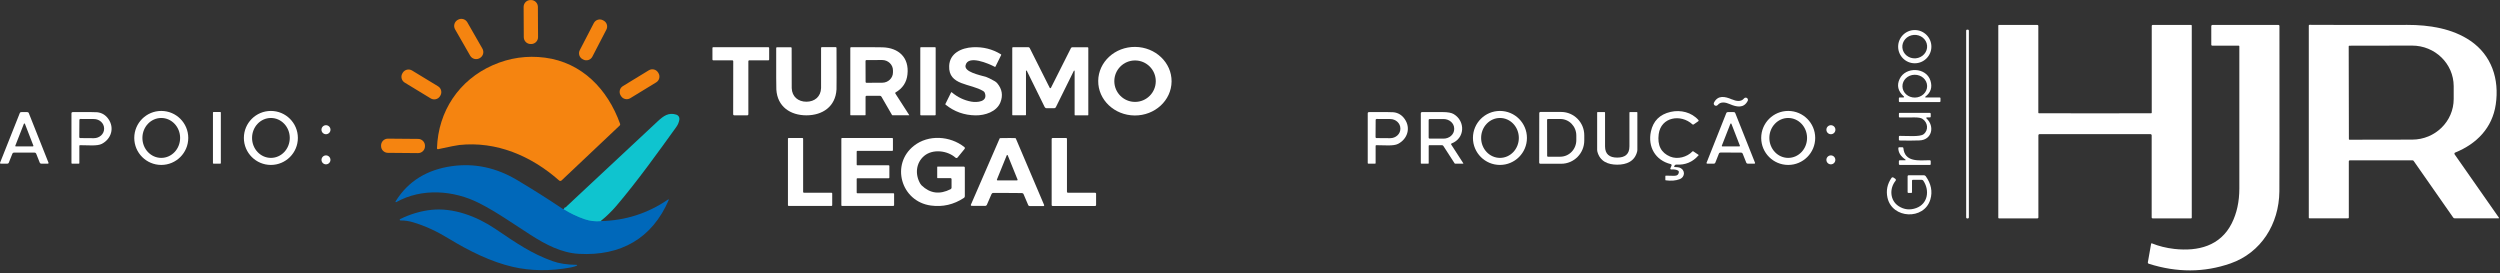 <?xml version="1.0" encoding="utf-8"?>
<svg xmlns="http://www.w3.org/2000/svg" fill="none" height="100%" overflow="visible" preserveAspectRatio="none" style="display: block;" viewBox="0 0 476 52" width="100%">
<rect x="0" y="0" width="476" height="52" fill="#333333" stroke="none"/>
<g id="Group 28">
<path d="M114.353 42.103C113.319 42.2 112.278 42.068 111.231 41.705C109.869 41.23 108.563 40.601 107.319 39.819" id="Vector" stroke="#0896C5" stroke-width="0.864"/>
<path d="M398.908 21.581C404.942 21.581 408.498 21.581 409.587 21.561C409.643 21.561 409.692 21.512 409.692 21.456V4.937C409.692 4.832 409.776 4.748 409.881 4.748H417.187C417.256 4.748 417.312 4.804 417.312 4.874V41.453C417.312 41.523 417.256 41.579 417.187 41.579H409.867C409.762 41.579 409.678 41.495 409.678 41.397V25.765C409.678 25.647 409.58 25.549 409.462 25.542C409.182 25.542 405.655 25.535 398.894 25.535C392.133 25.535 388.605 25.535 388.326 25.542C388.207 25.542 388.109 25.64 388.109 25.765V41.397C388.109 41.495 388.026 41.579 387.921 41.579H380.601C380.531 41.579 380.475 41.523 380.475 41.453V4.874C380.475 4.804 380.531 4.748 380.601 4.748H387.907C388.012 4.748 388.096 4.832 388.096 4.937V21.456C388.096 21.519 388.144 21.561 388.2 21.561C389.283 21.575 392.845 21.581 398.88 21.581H398.908Z" fill="white" id="Vector_2"/>
<path d="M421.266 4.748H433.81C433.922 4.748 434.006 4.839 434.006 4.944C434.02 23.726 434.013 34.238 433.992 36.466C433.922 42.64 430.527 48.116 424.688 50.156C419.687 51.902 414.498 51.923 409.126 50.219C409.008 50.177 408.931 50.058 408.952 49.939L409.573 46.412C409.58 46.356 409.629 46.321 409.685 46.328C409.692 46.328 409.699 46.328 409.706 46.328C411.026 46.866 412.458 47.222 414.002 47.397C418.528 47.893 422.767 46.831 424.933 42.508C425.89 40.594 426.371 38.387 426.371 35.879C426.378 20.981 426.385 11.957 426.371 8.814C426.371 8.744 426.316 8.695 426.253 8.695H421.217C421.112 8.695 421.028 8.611 421.028 8.506V4.972C421.028 4.846 421.126 4.748 421.252 4.748H421.266Z" fill="white" id="Vector_3"/>
<path d="M467.351 29.376L475.788 41.439C475.816 41.481 475.809 41.53 475.767 41.557C475.753 41.572 475.732 41.572 475.711 41.572H467.379C467.267 41.572 467.155 41.516 467.092 41.425L459.556 30.634C459.507 30.571 459.43 30.529 459.353 30.529H447.409C447.305 30.529 447.214 30.613 447.214 30.717V41.439C447.214 41.509 447.158 41.565 447.088 41.565H439.712C439.642 41.565 439.594 41.509 439.594 41.446V4.86C439.594 4.79 439.649 4.727 439.719 4.727C444.476 4.755 450.685 4.762 458.333 4.741C462.517 4.734 466.904 5.412 470.361 7.766C474.398 10.518 475.914 15.065 475.187 19.919C474.531 24.319 471.597 27.379 467.448 29.055C467.344 29.097 467.295 29.216 467.337 29.32C467.337 29.334 467.351 29.348 467.358 29.362L467.351 29.376ZM447.193 8.82L447.228 26.485C447.228 26.555 447.284 26.603 447.346 26.603L459.283 26.582C463.656 26.575 467.19 23.104 467.183 18.836V16.399C467.169 12.124 463.621 8.674 459.248 8.681L447.312 8.702C447.242 8.702 447.193 8.758 447.193 8.82Z" fill="white" id="Vector_4"/>
<path d="M374.671 5.643H374.559C374.447 5.643 374.357 5.734 374.357 5.846V41.391C374.357 41.503 374.447 41.593 374.559 41.593H374.671C374.783 41.593 374.874 41.503 374.874 41.391V5.846C374.874 5.734 374.783 5.643 374.671 5.643Z" fill="white" id="Vector_5"/>
<path d="M367.735 8.884C367.735 10.63 366.317 12.048 364.571 12.048C362.825 12.048 361.407 10.63 361.407 8.884C361.407 7.138 362.825 5.72 364.571 5.72C366.317 5.72 367.735 7.138 367.735 8.884ZM366.918 8.681C366.813 7.452 365.675 6.544 364.376 6.649C363.076 6.76 362.106 7.843 362.21 9.072C362.315 10.302 363.454 11.21 364.753 11.105C366.052 10.993 367.023 9.91 366.918 8.681Z" fill="white" id="Vector_6"/>
<path d="M141.048 8.988C143.269 8.988 145.022 8.988 146.308 8.988C146.384 8.988 146.447 9.051 146.447 9.128V11.349C146.447 11.426 146.384 11.482 146.315 11.482H142.676C142.571 11.482 142.487 11.566 142.487 11.67V21.749C142.487 21.868 142.396 21.959 142.285 21.959H141.041C140.35 21.959 139.931 21.959 139.798 21.959C139.686 21.959 139.595 21.861 139.595 21.749L139.609 11.67C139.609 11.566 139.526 11.482 139.421 11.482H135.782C135.705 11.482 135.649 11.419 135.649 11.342V9.121C135.649 9.044 135.712 8.981 135.789 8.981C137.074 8.981 138.82 8.981 141.048 8.981V8.988Z" fill="white" id="Vector_7"/>
<path d="M153.537 19.367C155.101 19.367 156.282 18.41 156.331 16.769C156.345 16.406 156.338 13.857 156.331 9.121C156.331 9.037 156.394 8.974 156.477 8.974H159.131C159.208 8.974 159.271 9.037 159.271 9.114C159.292 13.961 159.292 16.595 159.271 17.021C159.083 20.303 156.61 21.952 153.551 21.959C150.491 21.959 148.012 20.317 147.816 17.042C147.788 16.616 147.781 13.982 147.788 9.135C147.788 9.058 147.851 8.995 147.928 8.995H150.582C150.666 8.995 150.729 9.051 150.729 9.135C150.729 13.864 150.729 16.42 150.743 16.783C150.799 18.418 151.986 19.374 153.551 19.367H153.537Z" fill="white" id="Vector_8"/>
<path d="M173.115 21.903C173.115 21.903 173.115 21.938 173.101 21.952C173.101 21.952 173.094 21.952 173.087 21.952H169.951C169.902 21.952 169.86 21.924 169.832 21.882L167.827 18.411C167.765 18.299 167.653 18.236 167.527 18.236H164.999C164.894 18.236 164.803 18.327 164.803 18.432V21.861C164.803 21.91 164.768 21.945 164.719 21.945H161.981C161.939 21.945 161.897 21.91 161.897 21.861V9.121C161.897 9.052 161.953 8.989 162.03 8.989C165.257 8.975 167.269 8.989 168.065 9.01C171.089 9.107 173.136 10.937 172.779 14.171C172.619 15.68 171.865 16.826 170.516 17.594C170.447 17.636 170.426 17.72 170.468 17.789C170.468 17.789 170.468 17.789 170.468 17.796L173.108 21.896L173.115 21.903ZM164.796 11.594L164.81 15.61C164.81 15.694 164.88 15.764 164.964 15.764L167.974 15.75C169.106 15.75 170.028 14.863 170.021 13.773V13.396C170.021 12.306 169.092 11.426 167.96 11.426L164.95 11.44C164.866 11.44 164.796 11.51 164.796 11.594Z" fill="white" id="Vector_9"/>
<path d="M178.039 8.989H175.336C175.274 8.989 175.224 9.039 175.224 9.101V21.841C175.224 21.903 175.274 21.953 175.336 21.953H178.039C178.101 21.953 178.151 21.903 178.151 21.841V9.101C178.151 9.039 178.101 8.989 178.039 8.989Z" fill="white" id="Vector_10"/>
<path d="M181.224 17.58C182.327 18.509 183.557 19.096 184.919 19.348C186.043 19.55 188.146 19.396 187.503 17.678C187.454 17.552 187.37 17.441 187.252 17.371C184.828 15.834 180.553 16.337 180.721 12.544C180.826 10.114 183.082 9.108 185.219 8.996C187.175 8.898 188.963 9.345 190.583 10.344C190.632 10.372 190.646 10.428 190.625 10.477L189.536 12.684C189.515 12.733 189.459 12.754 189.41 12.726C188.278 12.118 184.311 10.386 183.843 12.433C183.557 13.69 186.399 14.256 187.789 14.661C188.034 14.731 188.565 14.996 189.382 15.45C189.57 15.555 189.738 15.694 189.878 15.855C190.8 16.959 191.002 18.174 190.478 19.487C189.759 21.289 187.531 21.988 185.75 21.967C183.592 21.939 181.685 21.261 180.029 19.92C179.995 19.892 179.981 19.843 180.001 19.802L181.084 17.608C181.105 17.559 181.161 17.538 181.21 17.566C181.217 17.566 181.224 17.573 181.231 17.58H181.224Z" fill="white" id="Vector_11"/>
<path d="M199.992 16.783C199.992 16.783 200.019 16.783 200.033 16.783C200.061 16.783 200.082 16.755 200.096 16.727L203.903 9.163C203.952 9.058 204.057 8.995 204.168 8.995H207.081C207.158 8.995 207.214 9.058 207.214 9.128V21.875C207.214 21.924 207.179 21.959 207.13 21.959H204.692C204.65 21.959 204.608 21.924 204.608 21.875V13.514C204.608 13.472 204.566 13.438 204.525 13.438C204.497 13.438 204.469 13.459 204.462 13.479L201.046 20.387C200.983 20.52 200.851 20.604 200.704 20.604C200.613 20.604 200.369 20.604 199.978 20.604C199.586 20.604 199.349 20.604 199.251 20.604C199.104 20.604 198.979 20.513 198.909 20.387L195.5 13.472C195.479 13.431 195.431 13.417 195.389 13.438C195.368 13.451 195.347 13.472 195.347 13.5V21.861C195.347 21.903 195.305 21.945 195.256 21.945H192.818C192.769 21.945 192.734 21.903 192.734 21.854V9.114C192.741 9.037 192.804 8.981 192.881 8.981H195.794C195.906 8.981 196.01 9.051 196.059 9.149L199.866 16.72C199.866 16.72 199.901 16.769 199.929 16.776C199.943 16.776 199.957 16.776 199.971 16.776L199.992 16.783Z" fill="white" id="Vector_12"/>
<path d="M209.1 15.4C209.135 11.796 212.285 8.897 216.14 8.932C219.996 8.967 223.104 11.915 223.069 15.519C223.034 19.123 219.884 22.022 216.029 21.987C212.173 21.952 209.065 19.004 209.1 15.4ZM220.059 15.456C220.059 13.277 218.292 11.51 216.112 11.51C213.933 11.51 212.166 13.277 212.166 15.456C212.166 17.635 213.933 19.402 216.112 19.402C218.292 19.402 220.059 17.635 220.059 15.456Z" fill="white" id="Vector_13"/>
<path d="M362.483 18.355C361.372 17.363 361.107 16.26 361.687 15.037C362.818 12.649 366.75 12.795 367.554 15.345C367.952 16.595 367.63 17.622 366.583 18.411C366.548 18.432 366.541 18.481 366.562 18.516C366.576 18.537 366.604 18.551 366.632 18.551H369.328C369.405 18.551 369.467 18.614 369.467 18.69V19.284C369.467 19.368 369.398 19.438 369.314 19.438H361.7C361.617 19.438 361.547 19.368 361.547 19.284V18.683C361.547 18.614 361.603 18.558 361.68 18.558H362.413C362.476 18.558 362.532 18.502 362.532 18.439C362.532 18.404 362.518 18.376 362.49 18.355H362.483ZM366.925 16.364C366.904 15.163 365.835 14.213 364.536 14.234C363.237 14.255 362.203 15.247 362.224 16.448C362.245 17.65 363.314 18.6 364.613 18.579C365.912 18.558 366.946 17.566 366.925 16.364Z" fill="white" id="Vector_14"/>
<path d="M329.746 18.913C330.556 19.263 331.492 19.444 332.058 18.746C332.204 18.564 332.47 18.536 332.651 18.683C332.805 18.809 332.854 19.032 332.763 19.207C332.009 20.667 330.654 20.387 329.361 19.828C328.551 19.472 327.615 19.291 327.05 19.996C326.896 20.171 326.631 20.192 326.449 20.045C326.302 19.919 326.26 19.71 326.344 19.535C327.091 18.075 328.447 18.355 329.746 18.921V18.913Z" fill="white" id="Vector_15"/>
<path d="M35.845 26.262C35.845 29.105 33.54 31.403 30.705 31.403C27.869 31.403 25.564 29.098 25.564 26.262C25.564 23.42 27.869 21.122 30.705 21.122C33.547 21.122 35.845 23.427 35.845 26.262ZM30.705 22.463C28.721 22.463 27.114 24.16 27.114 26.262C27.114 28.365 28.721 30.062 30.705 30.062C32.688 30.062 34.295 28.365 34.295 26.262C34.295 24.167 32.688 22.463 30.705 22.463Z" fill="white" id="Vector_16"/>
<path d="M56.715 26.262C56.715 29.105 54.41 31.403 51.575 31.403C48.739 31.403 46.434 29.098 46.434 26.262C46.434 23.42 48.739 21.122 51.575 21.122C54.417 21.122 56.715 23.427 56.715 26.262ZM51.582 22.463C49.598 22.463 47.992 24.16 47.992 26.262C47.992 28.358 49.598 30.062 51.582 30.062C53.565 30.062 55.172 28.365 55.172 26.262C55.172 24.167 53.565 22.463 51.582 22.463Z" fill="white" id="Vector_17"/>
<path d="M290.729 26.262C290.729 29.105 288.424 31.403 285.589 31.403C282.746 31.403 280.448 29.098 280.448 26.262C280.448 23.42 282.753 21.122 285.589 21.122C288.431 21.122 290.729 23.427 290.729 26.262ZM285.596 22.463C283.612 22.463 282.006 24.16 282.006 26.262C282.006 28.358 283.612 30.062 285.596 30.062C287.579 30.062 289.186 28.365 289.186 26.262C289.186 24.16 287.579 22.463 285.596 22.463Z" fill="white" id="Vector_18"/>
<path d="M323.389 29.586C322.286 30.864 320.868 31.444 319.157 31.339C319.045 31.339 318.933 31.388 318.87 31.479L318.773 31.632C318.738 31.681 318.752 31.744 318.801 31.779C318.815 31.793 318.835 31.8 318.856 31.8C319.324 31.821 319.625 31.856 319.764 31.905C320.931 32.331 320.882 33.714 319.778 34.126C319.052 34.398 318.186 34.468 317.166 34.335C317.117 34.335 317.082 34.286 317.082 34.245V33.539C317.082 33.49 317.124 33.441 317.173 33.441C317.173 33.441 317.173 33.441 317.18 33.441C317.334 33.455 317.858 33.469 318.759 33.476C319.324 33.476 319.618 33.239 319.653 32.75C319.66 32.638 319.604 32.533 319.506 32.477C319.185 32.296 318.745 32.226 318.186 32.268C318.102 32.268 318.025 32.205 318.025 32.121C318.025 32.1 318.025 32.072 318.039 32.051L318.256 31.541C318.305 31.437 318.256 31.311 318.151 31.262C318.137 31.262 318.13 31.255 318.116 31.248C315.162 30.529 313.716 27.944 314.33 25.053C314.763 23.027 316.014 21.777 318.088 21.302C319.974 20.869 322.076 21.365 323.389 22.866C323.438 22.922 323.431 23.013 323.369 23.069C323.369 23.069 323.369 23.069 323.362 23.076L322.481 23.691C322.405 23.747 322.3 23.74 322.237 23.677C320.03 21.651 316.251 22.266 315.818 25.535C315.539 27.665 316.265 29.09 318.004 29.816C319.408 30.396 321.196 29.921 322.244 28.831C322.286 28.782 322.363 28.776 322.412 28.817L323.389 29.474C323.431 29.502 323.438 29.558 323.417 29.593C323.417 29.593 323.417 29.593 323.41 29.6L323.389 29.586Z" fill="white" id="Vector_19"/>
<path d="M345.615 26.262C345.615 29.105 343.31 31.403 340.474 31.403C337.631 31.403 335.333 29.098 335.333 26.262C335.333 23.42 337.638 21.122 340.474 21.122C343.317 21.122 345.615 23.427 345.615 26.262ZM340.474 22.463C338.491 22.463 336.884 24.16 336.884 26.262C336.884 28.358 338.491 30.062 340.474 30.062C342.458 30.062 344.064 28.365 344.064 26.262C344.064 24.16 342.458 22.463 340.474 22.463Z" fill="white" id="Vector_20"/>
<path d="M4.624 21.338C4.833 21.338 5.029 21.338 5.225 21.345C5.336 21.345 5.434 21.415 5.476 21.52L9.241 30.998C9.262 31.061 9.234 31.123 9.171 31.151C9.157 31.151 9.143 31.158 9.129 31.158H7.83C7.718 31.158 7.62 31.088 7.578 30.991L6.887 29.252C6.838 29.133 6.726 29.056 6.601 29.056C6.454 29.056 5.797 29.056 4.624 29.056C3.45 29.056 2.787 29.056 2.647 29.056C2.521 29.056 2.41 29.133 2.361 29.252L1.669 30.991C1.627 31.095 1.53 31.158 1.418 31.158H0.119C0.056 31.158 6.10352e-06 31.109 6.10352e-06 31.04C6.10352e-06 31.026 6.10352e-06 31.012 0.007 30.998L3.772 21.52C3.814 21.415 3.911 21.345 4.023 21.345C4.219 21.345 4.414 21.338 4.624 21.338ZM2.913 27.736C2.892 27.792 2.92 27.855 2.975 27.875C2.989 27.875 2.996 27.875 3.01 27.875H6.251C6.314 27.883 6.356 27.834 6.363 27.778C6.363 27.764 6.363 27.75 6.356 27.736L4.743 23.573C4.722 23.517 4.659 23.489 4.603 23.517C4.575 23.531 4.554 23.552 4.547 23.573L2.92 27.729L2.913 27.736Z" fill="white" id="Vector_21"/>
<path d="M13.823 21.344C16.582 21.323 18.146 21.33 18.509 21.372C19.41 21.47 20.123 21.91 20.654 22.678C21.827 24.375 21.184 26.45 19.396 27.386C18.502 27.854 16.742 27.637 15.227 27.644C15.157 27.644 15.108 27.7 15.108 27.763V31.067C15.108 31.116 15.066 31.157 15.017 31.157H13.711C13.648 31.157 13.606 31.109 13.606 31.046V21.561C13.606 21.442 13.704 21.344 13.823 21.344ZM15.115 22.825L15.094 26.108C15.094 26.205 15.171 26.289 15.275 26.289L17.867 26.31C18.942 26.317 19.816 25.521 19.823 24.536V24.466C19.823 23.474 18.963 22.671 17.895 22.664L15.303 22.65C15.206 22.65 15.122 22.727 15.115 22.832V22.825Z" fill="white" id="Vector_22"/>
<path d="M41.95 21.331H40.644C40.59 21.331 40.546 21.375 40.546 21.429V31.06C40.546 31.114 40.59 31.158 40.644 31.158H41.95C42.004 31.158 42.048 31.114 42.048 31.06V21.429C42.048 21.375 42.004 21.331 41.95 21.331Z" fill="white" id="Vector_23"/>
<path d="M260.416 21.561C260.416 21.442 260.514 21.344 260.633 21.344C263.391 21.323 264.956 21.33 265.319 21.372C266.22 21.47 266.933 21.91 267.464 22.678C268.637 24.375 267.994 26.45 266.206 27.386C265.312 27.854 263.552 27.637 262.036 27.644C261.967 27.644 261.918 27.7 261.918 27.763V31.067C261.918 31.116 261.876 31.157 261.827 31.157H260.521C260.458 31.157 260.416 31.109 260.416 31.046V21.561ZM261.925 22.825L261.904 26.108C261.904 26.205 261.981 26.289 262.085 26.289L264.677 26.31C265.752 26.317 266.625 25.521 266.632 24.536V24.466C266.632 23.474 265.773 22.671 264.705 22.664L262.113 22.65C262.015 22.65 261.932 22.727 261.925 22.832V22.825Z" fill="white" id="Vector_24"/>
<path d="M270.739 21.338C271.843 21.338 273.149 21.338 274.644 21.338C275.642 21.338 276.362 21.464 276.795 21.729C279.065 23.105 278.918 26.36 276.369 27.317C276.299 27.345 276.264 27.422 276.292 27.498C276.292 27.505 276.299 27.512 276.306 27.519L278.618 31.095C278.618 31.095 278.625 31.137 278.604 31.151C278.597 31.151 278.59 31.158 278.583 31.158H277.06C277.018 31.158 276.977 31.137 276.956 31.102L274.818 27.792C274.762 27.701 274.658 27.645 274.553 27.645H272.136C272.073 27.645 272.024 27.701 272.024 27.764V31.075C272.024 31.123 271.983 31.165 271.934 31.165H270.634C270.572 31.165 270.523 31.116 270.523 31.053V21.568C270.523 21.443 270.621 21.345 270.746 21.345L270.739 21.338ZM272.017 22.833V26.22C272.017 26.318 272.094 26.395 272.192 26.395H274.853C275.971 26.395 276.879 25.578 276.879 24.579V24.481C276.879 23.475 275.971 22.665 274.853 22.665H272.192C272.094 22.665 272.017 22.742 272.017 22.84V22.833Z" fill="white" id="Vector_25"/>
<path d="M293.083 21.497C293.083 21.4 293.167 21.316 293.265 21.316H297.267C299.691 21.33 301.653 23.32 301.646 25.765V26.75C301.646 29.202 299.677 31.185 297.246 31.178H293.244C293.146 31.171 293.062 31.087 293.062 30.99L293.076 21.497H293.083ZM294.564 22.804L294.578 29.698C294.578 29.774 294.641 29.837 294.718 29.837H297.085C298.769 29.83 300.131 28.419 300.131 26.68V25.8C300.131 24.061 298.762 22.65 297.078 22.657H294.711C294.634 22.657 294.571 22.727 294.571 22.804H294.564Z" fill="white" id="Vector_26"/>
<path d="M307.932 30.006C309.392 30.006 310.251 29.363 310.244 27.861C310.244 26.919 310.244 24.781 310.244 21.443C310.244 21.387 310.286 21.338 310.342 21.338H311.655C311.711 21.338 311.753 21.38 311.753 21.436V28.574C311.753 28.672 311.739 28.776 311.711 28.867C311.236 30.732 309.693 31.354 307.925 31.354C306.158 31.354 304.622 30.732 304.14 28.867C304.112 28.77 304.098 28.672 304.098 28.574V21.436C304.098 21.38 304.14 21.338 304.189 21.338H305.502C305.558 21.338 305.6 21.387 305.6 21.443C305.6 24.781 305.607 26.919 305.6 27.861C305.6 29.363 306.445 30.006 307.911 30.006H307.932Z" fill="white" id="Vector_27"/>
<path d="M329.543 29.049C328.37 29.049 327.713 29.049 327.567 29.049C327.441 29.049 327.322 29.126 327.28 29.244L326.589 30.991C326.547 31.095 326.449 31.158 326.337 31.158H325.038C324.975 31.158 324.919 31.109 324.919 31.04C324.919 31.026 324.919 31.012 324.926 30.998L328.691 21.52C328.733 21.415 328.831 21.345 328.943 21.345C329.138 21.345 329.341 21.338 329.543 21.338C329.746 21.338 329.948 21.338 330.144 21.345C330.256 21.345 330.346 21.415 330.388 21.52L334.16 30.998C334.181 31.061 334.153 31.123 334.09 31.151C334.076 31.151 334.062 31.158 334.048 31.158H332.749C332.637 31.158 332.54 31.088 332.498 30.991L331.806 29.252C331.757 29.133 331.646 29.056 331.52 29.056C331.373 29.056 330.717 29.056 329.543 29.056V29.049ZM327.832 27.736C327.811 27.792 327.839 27.855 327.895 27.875C327.909 27.875 327.916 27.875 327.93 27.875H331.171C331.233 27.883 331.275 27.834 331.282 27.778C331.282 27.764 331.282 27.75 331.275 27.736L329.662 23.573C329.641 23.517 329.578 23.489 329.522 23.517C329.494 23.531 329.473 23.552 329.466 23.573L327.839 27.729L327.832 27.736Z" fill="white" id="Vector_28"/>
<path d="M366.792 22.538C368.434 24.047 367.84 26.652 365.472 26.736C364.271 26.778 363.006 26.785 361.686 26.75C361.61 26.75 361.547 26.687 361.547 26.604V26.017C361.547 25.933 361.61 25.87 361.693 25.87C363.286 25.87 365.556 26.08 366.24 25.563C367.239 24.808 367.086 23.293 366.01 22.615C365.737 22.441 365.249 22.357 364.55 22.357C363.027 22.357 362.077 22.357 361.707 22.371C361.623 22.371 361.554 22.308 361.554 22.224V21.623C361.554 21.554 361.61 21.491 361.686 21.491H367.449C367.54 21.491 367.609 21.561 367.609 21.651V22.217C367.609 22.294 367.546 22.357 367.47 22.357H366.869C366.806 22.357 366.757 22.399 366.757 22.462C366.757 22.497 366.771 22.524 366.792 22.546V22.538Z" fill="white" id="Vector_29"/>
<path d="M62.066 25.557C62.54 25.557 62.925 25.172 62.925 24.698C62.925 24.223 62.54 23.838 62.066 23.838C61.591 23.838 61.206 24.223 61.206 24.698C61.206 25.172 61.591 25.557 62.066 25.557Z" fill="white" id="Vector_30"/>
<path d="M348.604 25.557C349.079 25.557 349.463 25.172 349.463 24.698C349.463 24.223 349.079 23.838 348.604 23.838C348.13 23.838 347.745 24.223 347.745 24.698C347.745 25.172 348.13 25.557 348.604 25.557Z" fill="white" id="Vector_31"/>
<path d="M153.055 36.697H158.321C158.398 36.697 158.454 36.76 158.454 36.829V39.078C158.454 39.155 158.391 39.211 158.321 39.211H150.156C150.079 39.211 150.024 39.148 150.024 39.078V26.408C150.024 26.331 150.086 26.276 150.156 26.276H152.783C152.859 26.276 152.915 26.338 152.915 26.408V36.557C152.915 36.634 152.978 36.69 153.048 36.69L153.055 36.697Z" fill="white" id="Vector_32"/>
<path d="M170.118 39.211H160.319C160.249 39.211 160.193 39.155 160.193 39.085V26.401C160.193 26.331 160.249 26.276 160.319 26.276H169.888C169.958 26.276 170.014 26.331 170.014 26.401V28.601C170.014 28.671 169.958 28.727 169.888 28.727H163.239C163.169 28.727 163.113 28.783 163.113 28.853V31.346C163.113 31.416 163.169 31.472 163.239 31.472H169.21C169.28 31.472 169.336 31.528 169.336 31.598V33.812C169.336 33.882 169.28 33.938 169.21 33.938H163.239C163.169 33.938 163.113 33.994 163.113 34.063V36.669C163.113 36.739 163.169 36.794 163.239 36.794H170.111C170.181 36.794 170.237 36.85 170.237 36.92V39.071C170.237 39.141 170.181 39.197 170.111 39.197L170.118 39.211Z" fill="white" id="Vector_33"/>
<path d="M178.556 31.717H183.501C183.613 31.717 183.703 31.808 183.703 31.919V37.367C183.703 37.493 183.641 37.612 183.529 37.682C181.587 38.96 179.492 39.442 177.236 39.134C171.529 38.359 169.532 31.249 174.03 27.742C176.768 25.598 180.882 25.843 183.613 28.001C183.724 28.085 183.745 28.245 183.655 28.357L182.321 29.991C182.23 30.11 182.055 30.124 181.936 30.026C181.936 30.026 181.936 30.026 181.929 30.019C180.379 28.643 177.599 28.322 175.971 29.677C174.358 31.032 174.197 33.26 175.238 34.999C175.308 35.111 175.385 35.209 175.476 35.3C177.075 36.837 178.919 37.081 181 36.019C181.105 35.963 181.175 35.859 181.175 35.74V34.112C181.175 34.001 181.084 33.917 180.979 33.917H178.528C178.479 33.917 178.444 33.882 178.444 33.833V31.814C178.444 31.752 178.493 31.703 178.556 31.703V31.717Z" fill="white" id="Vector_34"/>
<path d="M191.868 26.268C192.413 26.268 192.888 26.282 193.3 26.297C193.356 26.297 193.398 26.331 193.419 26.38L198.804 39.036C198.839 39.106 198.804 39.19 198.734 39.225C198.713 39.232 198.692 39.239 198.678 39.239H196.073C195.94 39.239 195.815 39.162 195.766 39.036L194.886 36.969C194.837 36.843 194.718 36.767 194.585 36.76C194.355 36.752 193.433 36.745 191.84 36.739C190.248 36.739 189.333 36.739 189.096 36.739C188.963 36.739 188.844 36.822 188.788 36.948L187.894 39.008C187.838 39.127 187.72 39.204 187.587 39.204L184.982 39.19C184.905 39.19 184.842 39.127 184.835 39.05C184.835 39.029 184.835 39.008 184.849 38.995L190.325 26.38C190.346 26.331 190.395 26.297 190.444 26.297C190.849 26.282 191.331 26.276 191.875 26.282L191.868 26.268ZM189.815 34.196C189.794 34.252 189.815 34.308 189.871 34.336C189.885 34.336 189.899 34.343 189.913 34.343H193.65C193.705 34.343 193.754 34.301 193.754 34.238C193.754 34.224 193.754 34.21 193.747 34.196L191.875 29.579C191.854 29.523 191.792 29.495 191.743 29.516C191.715 29.53 191.694 29.551 191.68 29.579L189.808 34.196H189.815Z" fill="white" id="Vector_35"/>
<path d="M202.974 26.268C203.072 26.268 203.149 26.345 203.149 26.45V36.515C203.149 36.613 203.226 36.697 203.33 36.697H208.513C208.611 36.697 208.695 36.773 208.695 36.871V39.044C208.695 39.141 208.618 39.218 208.513 39.218H200.404C200.313 39.218 200.236 39.148 200.236 39.057V26.45C200.236 26.352 200.313 26.276 200.411 26.276H202.967L202.974 26.268Z" fill="white" id="Vector_36"/>
<path d="M362.755 30.522C362.797 30.522 362.832 30.487 362.832 30.445C362.832 30.417 362.818 30.396 362.797 30.382C361.882 29.767 361.428 29.034 361.442 28.182C361.442 28.105 361.505 28.042 361.582 28.042H362.245C362.329 28.042 362.392 28.105 362.399 28.182C362.664 30.885 365.242 30.557 367.442 30.508C367.533 30.508 367.602 30.578 367.609 30.668V31.262C367.609 31.339 367.547 31.402 367.47 31.402H361.714C361.624 31.402 361.547 31.325 361.547 31.234V30.668C361.547 30.585 361.617 30.515 361.707 30.515H362.762L362.755 30.522Z" fill="white" id="Vector_37"/>
<path d="M62.066 31.291C62.536 31.291 62.918 30.909 62.918 30.439C62.918 29.968 62.536 29.586 62.066 29.586C61.595 29.586 61.213 29.968 61.213 30.439C61.213 30.909 61.595 31.291 62.066 31.291Z" fill="white" id="Vector_38"/>
<path d="M348.597 31.291C349.068 31.291 349.449 30.909 349.449 30.439C349.449 29.968 349.068 29.586 348.597 29.586C348.127 29.586 347.745 29.968 347.745 30.439C347.745 30.909 348.127 31.291 348.597 31.291Z" fill="white" id="Vector_39"/>
<path d="M363.209 36.599V33.56C363.209 33.456 363.3 33.372 363.405 33.372H366.317C366.45 33.372 366.576 33.435 366.659 33.546C367.693 34.999 367.987 36.48 367.539 37.982C366.352 41.956 360.254 41.67 359.374 37.633C359.081 36.284 359.339 35.034 360.143 33.875C360.227 33.756 360.394 33.721 360.513 33.805L360.855 34.035C360.974 34.112 361.009 34.28 360.932 34.399C360.932 34.406 360.918 34.413 360.918 34.419C359.71 35.879 359.835 38.177 361.505 39.253C362.545 39.923 363.656 40.042 364.843 39.616C367.099 38.792 367.435 36.229 366.198 34.399C366.129 34.301 366.017 34.238 365.891 34.238H364.194C364.117 34.238 364.047 34.301 364.047 34.385V36.613C364.047 36.676 363.991 36.731 363.928 36.731H363.342C363.272 36.731 363.216 36.676 363.216 36.606L363.209 36.599Z" fill="white" id="Vector_40"/>
<path d="M107.319 39.812C108.563 40.594 109.862 41.222 111.231 41.697C112.278 42.06 113.319 42.193 114.353 42.095C119.06 42.005 123.349 40.629 127.226 37.968C127.26 37.947 127.302 37.953 127.33 37.981C127.344 38.002 127.351 38.03 127.337 38.058C124.166 45.42 118.187 48.766 110.239 48.333C106.9 48.151 103.897 46.559 101.04 44.736C97.736 42.626 94.614 40.391 91.275 38.694C86.407 36.214 80.31 35.753 75.455 38.484C75.406 38.512 75.344 38.498 75.316 38.449C75.295 38.414 75.295 38.373 75.316 38.345C77.746 34.405 81.427 32.289 86.009 31.639C90.305 31.032 94.426 31.898 98.372 34.231C101.257 35.942 104.183 37.786 107.152 39.776C107.194 39.804 107.249 39.818 107.305 39.804C107.368 39.791 107.382 39.791 107.34 39.804L107.319 39.812Z" fill="#0068BA" id="Vector_41"/>
<path d="M109.841 50.582C109.533 50.722 109.135 50.84 108.639 50.931C104.742 51.644 101.075 51.602 97.645 50.812C93.559 49.877 89.376 47.816 85.639 45.546C83.264 44.093 81.099 43.053 78.64 42.319C77.858 42.082 77.062 41.97 76.251 41.977C76.175 41.977 76.112 41.914 76.105 41.837C76.105 41.781 76.133 41.732 76.189 41.711C78.13 40.761 80.093 40.182 82.091 39.958C86.302 39.497 90.793 41.202 94.3 43.569C98.407 46.349 101.138 48.242 105.175 49.709C106.418 50.163 107.969 50.407 109.813 50.428C109.855 50.428 109.89 50.463 109.89 50.505C109.89 50.533 109.869 50.568 109.841 50.582Z" fill="#0068BA" id="Vector_42"/>
<path d="M101.101 0.007L100.997 0.008C100.275 0.012 99.694 0.599 99.697 1.321L99.728 7.083C99.731 7.804 100.319 8.386 101.041 8.382L101.145 8.382C101.867 8.378 102.448 7.79 102.445 7.069L102.414 1.307C102.411 0.585 101.823 0.004 101.101 0.007Z" fill="#F58410" id="Vector_43"/>
<path d="M87.189 3.762L87.134 3.794C86.505 4.154 86.287 4.956 86.647 5.586L89.518 10.598C89.878 11.227 90.681 11.445 91.31 11.085L91.365 11.054C91.994 10.693 92.212 9.891 91.851 9.262L88.981 4.249C88.62 3.62 87.818 3.402 87.189 3.762Z" fill="#F58410" id="Vector_44"/>
<path d="M113.063 4.395L110.388 9.554C110.064 10.181 110.308 10.952 110.935 11.277L111.059 11.341C111.686 11.666 112.457 11.422 112.782 10.795L115.456 5.636C115.781 5.009 115.537 4.237 114.91 3.913L114.786 3.848C114.159 3.523 113.388 3.768 113.063 4.395Z" fill="#F58410" id="Vector_45"/>
<path d="M83.201 28.245C83.425 21.135 87.434 15.233 93.825 12.411C97.01 11.007 100.328 10.532 103.771 10.979C110.763 11.894 115.694 16.944 118.069 23.586C118.111 23.691 118.083 23.817 117.999 23.893L106.921 34.357C106.788 34.482 106.579 34.482 106.446 34.357C101.173 29.698 94.523 26.841 87.427 27.609C87.008 27.651 85.667 27.917 83.404 28.406C83.313 28.427 83.222 28.371 83.201 28.273C83.201 28.259 83.201 28.245 83.201 28.231V28.245Z" fill="#F58410" id="Vector_46"/>
<path d="M76.68 13.855L76.622 13.95C76.251 14.56 76.445 15.355 77.054 15.726L82.008 18.738C82.618 19.108 83.412 18.915 83.783 18.305L83.841 18.209C84.212 17.6 84.018 16.805 83.409 16.434L78.455 13.422C77.845 13.051 77.05 13.245 76.68 13.855Z" fill="#F58410" id="Vector_47"/>
<path d="M123.537 13.382L118.594 16.398C117.989 16.768 117.797 17.559 118.167 18.165L118.233 18.272C118.602 18.878 119.393 19.07 119.999 18.7L124.941 15.683C125.547 15.313 125.739 14.522 125.369 13.916L125.303 13.809C124.933 13.203 124.143 13.012 123.537 13.382Z" fill="#F58410" id="Vector_48"/>
<path d="M72.555 27.693L72.555 27.784C72.548 28.505 73.128 29.095 73.849 29.101L79.597 29.151C80.319 29.158 80.909 28.578 80.915 27.857L80.916 27.766C80.922 27.045 80.342 26.455 79.621 26.448L73.873 26.398C73.151 26.392 72.562 26.972 72.555 27.693Z" fill="#F58410" id="Vector_49"/>
<path d="M114.353 42.103C113.319 42.201 112.278 42.068 111.231 41.705C109.869 41.23 108.563 40.601 107.319 39.819C113.305 34.231 119.263 28.678 125.172 23.146C126.346 22.05 127.302 21.365 128.776 21.826C129.174 21.952 129.419 22.343 129.356 22.762C129.279 23.265 129.076 23.747 128.755 24.194C125.472 28.748 121.407 34.441 117.342 39.211C116.448 40.252 115.449 41.223 114.346 42.11L114.353 42.103Z" fill="#0FC4CF" id="Vector_50"/>
</g>
</svg>